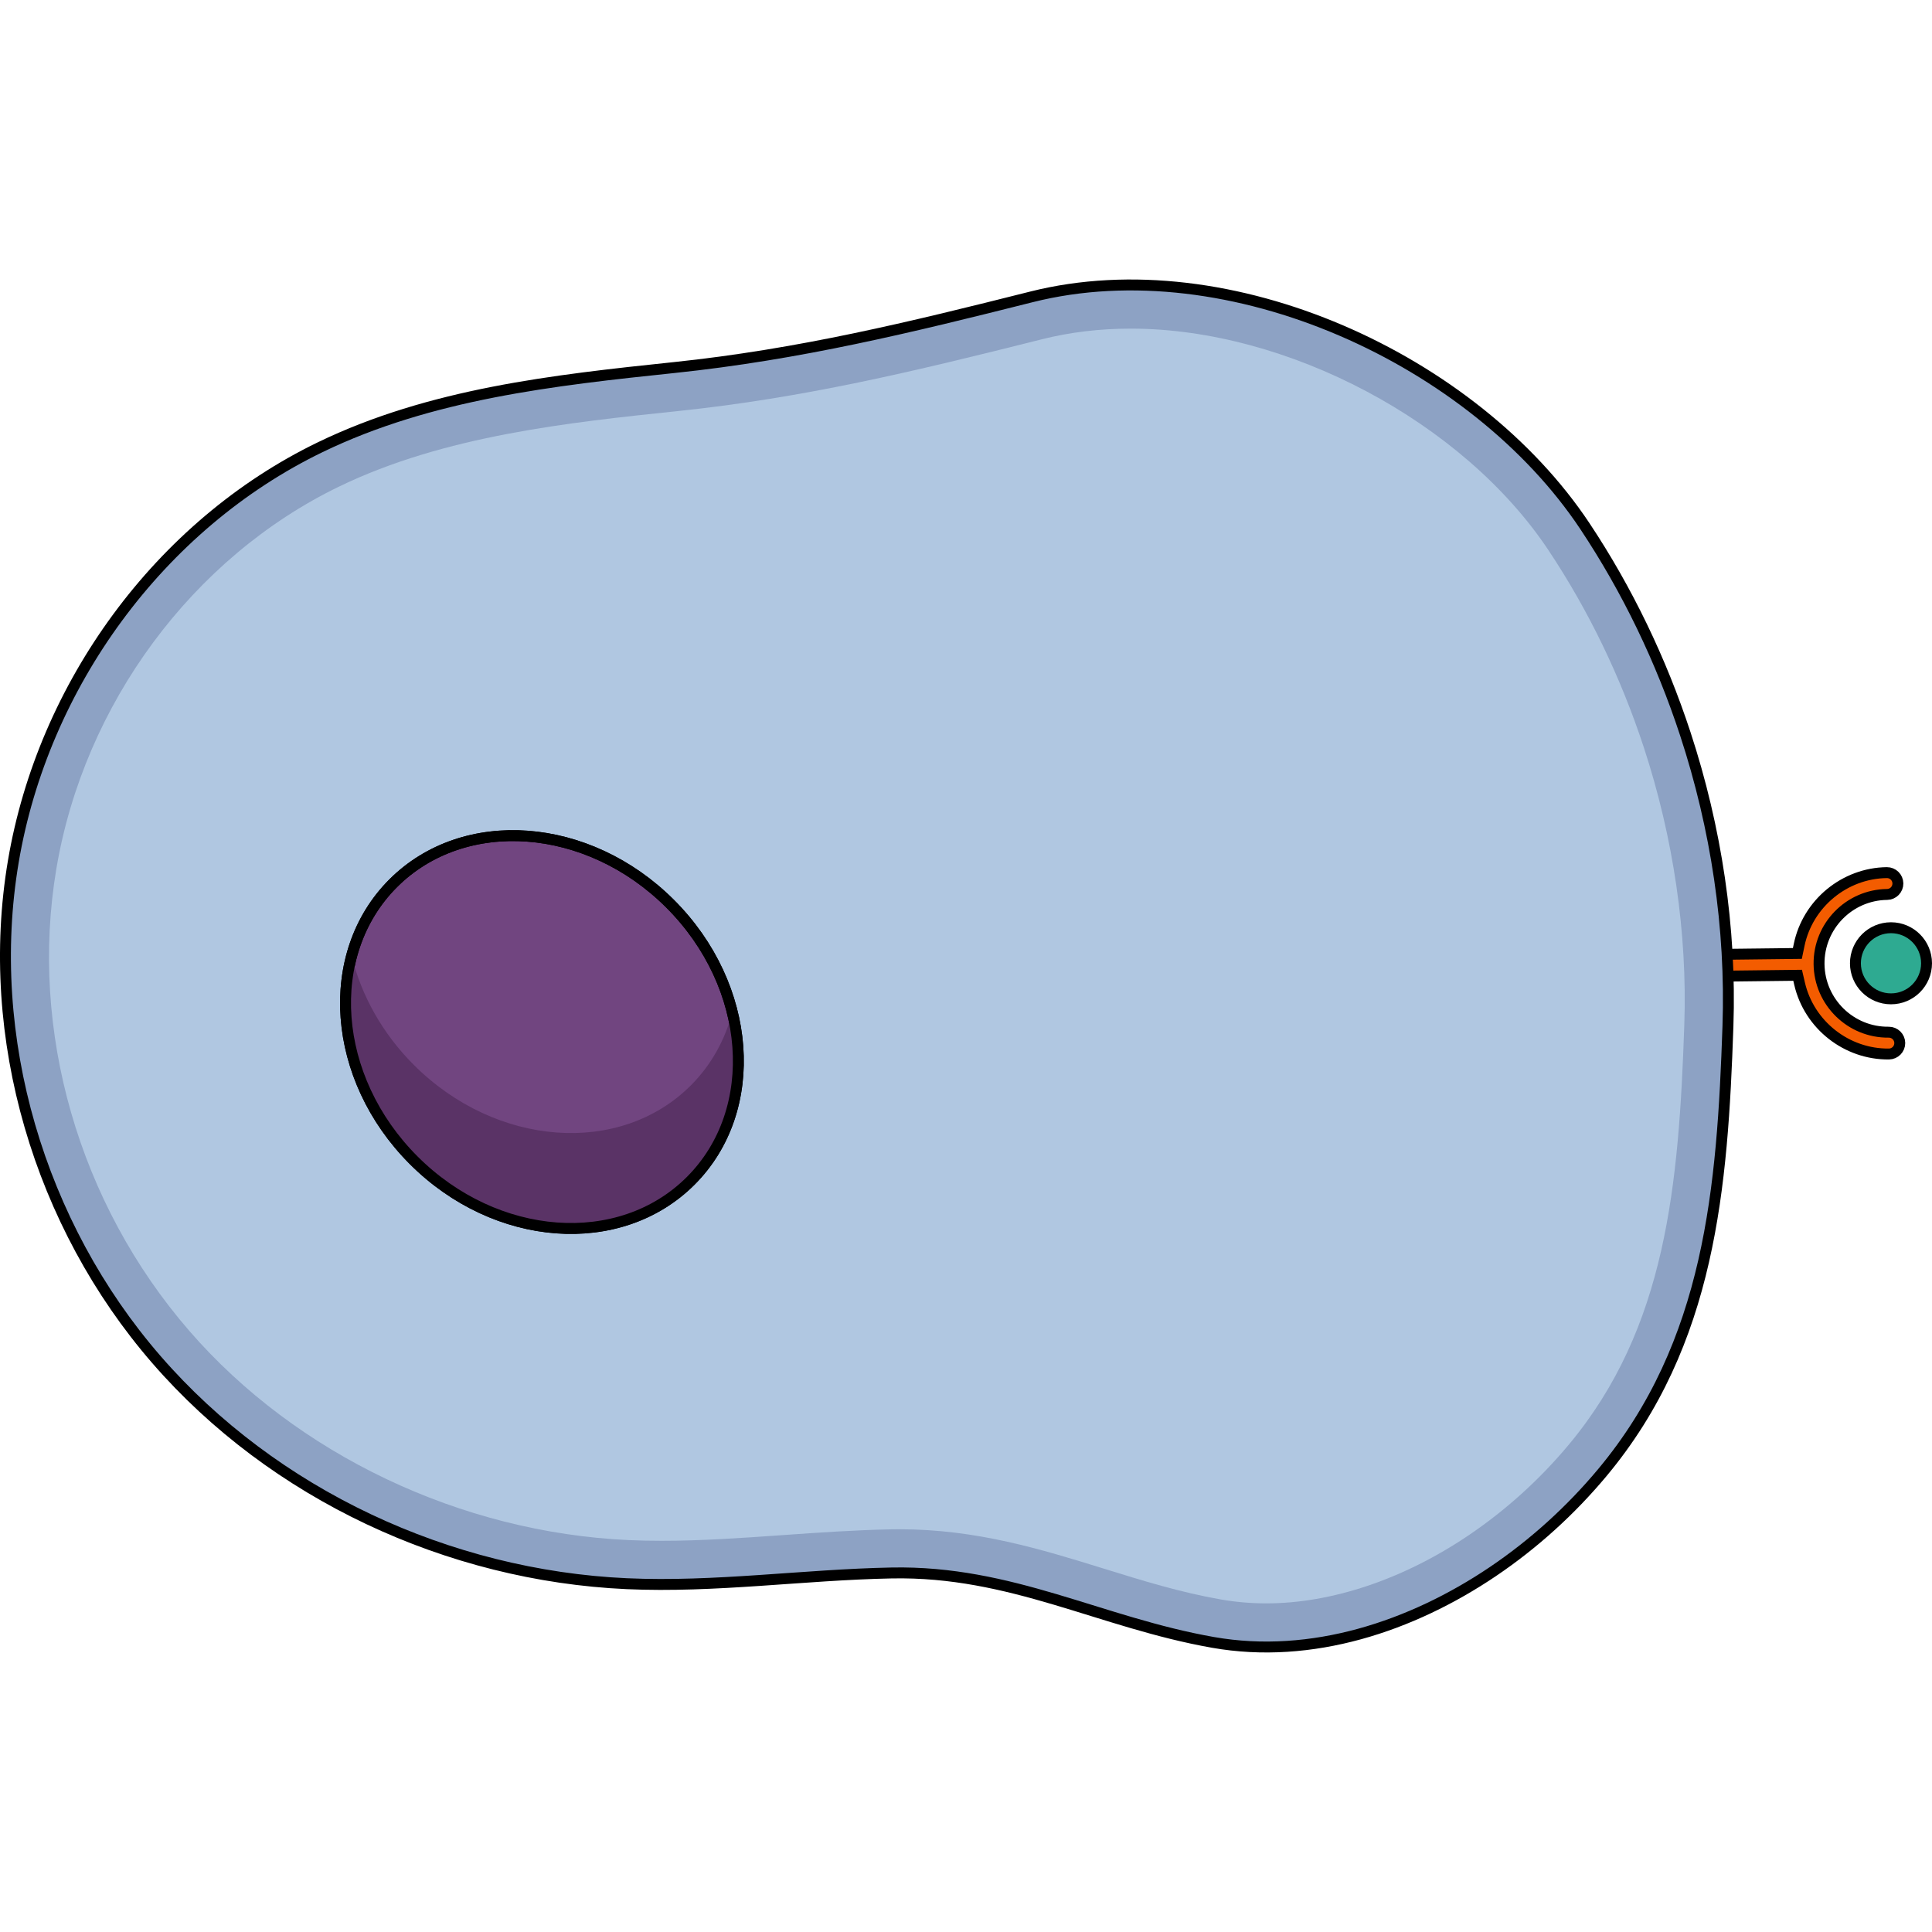 <?xml version="1.0" encoding="utf-8"?>
<!-- Created by: Science Figures, www.sciencefigures.org, Generator: Science Figures Editor -->
<svg version="1.1" id="Layer_1" xmlns="http://www.w3.org/2000/svg" xmlns:xlink="http://www.w3.org/1999/xlink" 
	 width="800px" height="800px" viewBox="0 0 177.021 125.8" enable-background="new 0 0 177.021 125.8" xml:space="preserve">
<g>
	<g>
		<path fill="#F35C00" stroke="#000000" stroke-miterlimit="10" d="M173.079,70.964c-3.868,0.045-7.312-2.659-8.188-6.43
			l-0.182-0.783l-10.463,0.122c-0.551,0.006-1.005-0.437-1.012-0.988c-0.006-0.552,0.437-1.005,0.988-1.012l10.463-0.122
			l0.164-0.787c0.788-3.791,4.167-6.575,8.035-6.62c0.551-0.006,1.005,0.437,1.012,0.988c0.006,0.552-0.437,1.005-0.988,1.012
			c-3.479,0.041-6.277,2.905-6.236,6.384c0.041,3.479,2.905,6.277,6.384,6.236c0.551-0.006,1.005,0.437,1.012,0.988
			S173.63,70.958,173.079,70.964z"/>
		<circle fill="#2EAA91" stroke="#000000" stroke-miterlimit="10" cx="173.263" cy="62.651" r="3.258"/>
	</g>
	<g>
		<path fill="#8DA2C4" d="M154.416,41.624c2.839,8.649,4.216,17.792,3.908,26.792c-0.505,14.765-1.596,29.021-11.512,40.904
			c-2.89,3.461-6.276,6.534-10.013,9.058c-7.445,5.028-16.626,8.087-25.648,6.499c-10.339-1.82-18.477-6.579-29.453-6.363
			c-8.097,0.159-16.175,1.348-24.265,0.983c-16.34-0.737-32.375-8.177-43.096-20.53S-1.501,69.448,1.221,53.32
			s13.394-30.829,28.117-37.954C39.45,10.472,50.74,9.224,61.772,8.067c11.459-1.201,21.669-3.688,32.731-6.475
			c18.186-4.582,40.592,5.791,50.706,20.994C149.098,28.431,152.202,34.878,154.416,41.624z"/>
		<path fill="none" stroke="#000000" stroke-miterlimit="10" d="M154.416,41.624c2.839,8.649,4.216,17.792,3.908,26.792
			c-0.505,14.765-1.596,29.021-11.512,40.904c-2.89,3.461-6.276,6.534-10.013,9.058c-7.445,5.028-16.626,8.087-25.648,6.499
			c-10.339-1.82-18.477-6.579-29.453-6.363c-8.097,0.159-16.175,1.348-24.265,0.983c-16.34-0.737-32.375-8.177-43.096-20.53
			S-1.501,69.448,1.221,53.32s13.394-30.829,28.117-37.954C39.45,10.472,50.74,9.224,61.772,8.067
			c11.459-1.201,21.669-3.688,32.731-6.475c18.186-4.582,40.592,5.791,50.706,20.994C149.098,28.431,152.202,34.878,154.416,41.624z
			"/>
		<path fill="#B0C7E1" d="M116.034,121.3c-1.419,0-2.828-0.122-4.189-0.361c-3.702-0.651-7.092-1.702-10.681-2.814
			c-5.738-1.777-11.672-3.616-18.743-3.616c-0.266,0-0.532,0.002-0.801,0.008c-3.329,0.065-6.659,0.3-9.879,0.526
			c-3.831,0.27-7.449,0.524-11.103,0.524c-1.061,0-2.05-0.021-3.024-0.065c-15.399-0.694-30.448-7.855-40.255-19.155
			C7.219,84.663,2.661,68.827,5.165,53.984C7.712,38.889,17.642,25.47,31.08,18.966c9.653-4.672,21.052-5.866,31.108-6.92
			C73.598,10.85,83.596,8.465,95.48,5.472c2.558-0.645,5.293-0.972,8.129-0.972c14.349,0,30.444,8.538,38.27,20.302
			c3.675,5.523,6.615,11.604,8.737,18.069c2.713,8.268,3.997,17.054,3.71,25.409c-0.504,14.715-1.648,27.767-10.585,38.479
			c-2.674,3.202-5.764,5.997-9.181,8.306C128.606,119.085,122.027,121.3,116.034,121.3z"/>
		<g>
			<g>
				
					<ellipse transform="matrix(0.707 -0.707 0.707 0.707 -34.209 55.318)" fill="#714580" stroke="#000000" stroke-miterlimit="10" cx="49.669" cy="68.953" rx="16.62" ry="19.28"/>
				<path fill="#5A3366" d="M63.299,73.84c-6.491,6.491-17.856,5.649-25.385-1.88c-2.908-2.908-4.806-6.389-5.682-9.939
					c-1.613,6.09,0.345,13.348,5.682,18.685c7.529,7.529,18.895,8.371,25.385,1.88c3.984-3.984,5.193-9.804,3.802-15.446
					C66.438,69.641,65.189,71.95,63.299,73.84z"/>
				
					<ellipse transform="matrix(0.707 -0.707 0.707 0.707 -34.209 55.318)" fill="none" stroke="#000000" stroke-miterlimit="10" cx="49.669" cy="68.953" rx="16.62" ry="19.28"/>
			</g>
		</g>
	</g>
</g>
</svg>